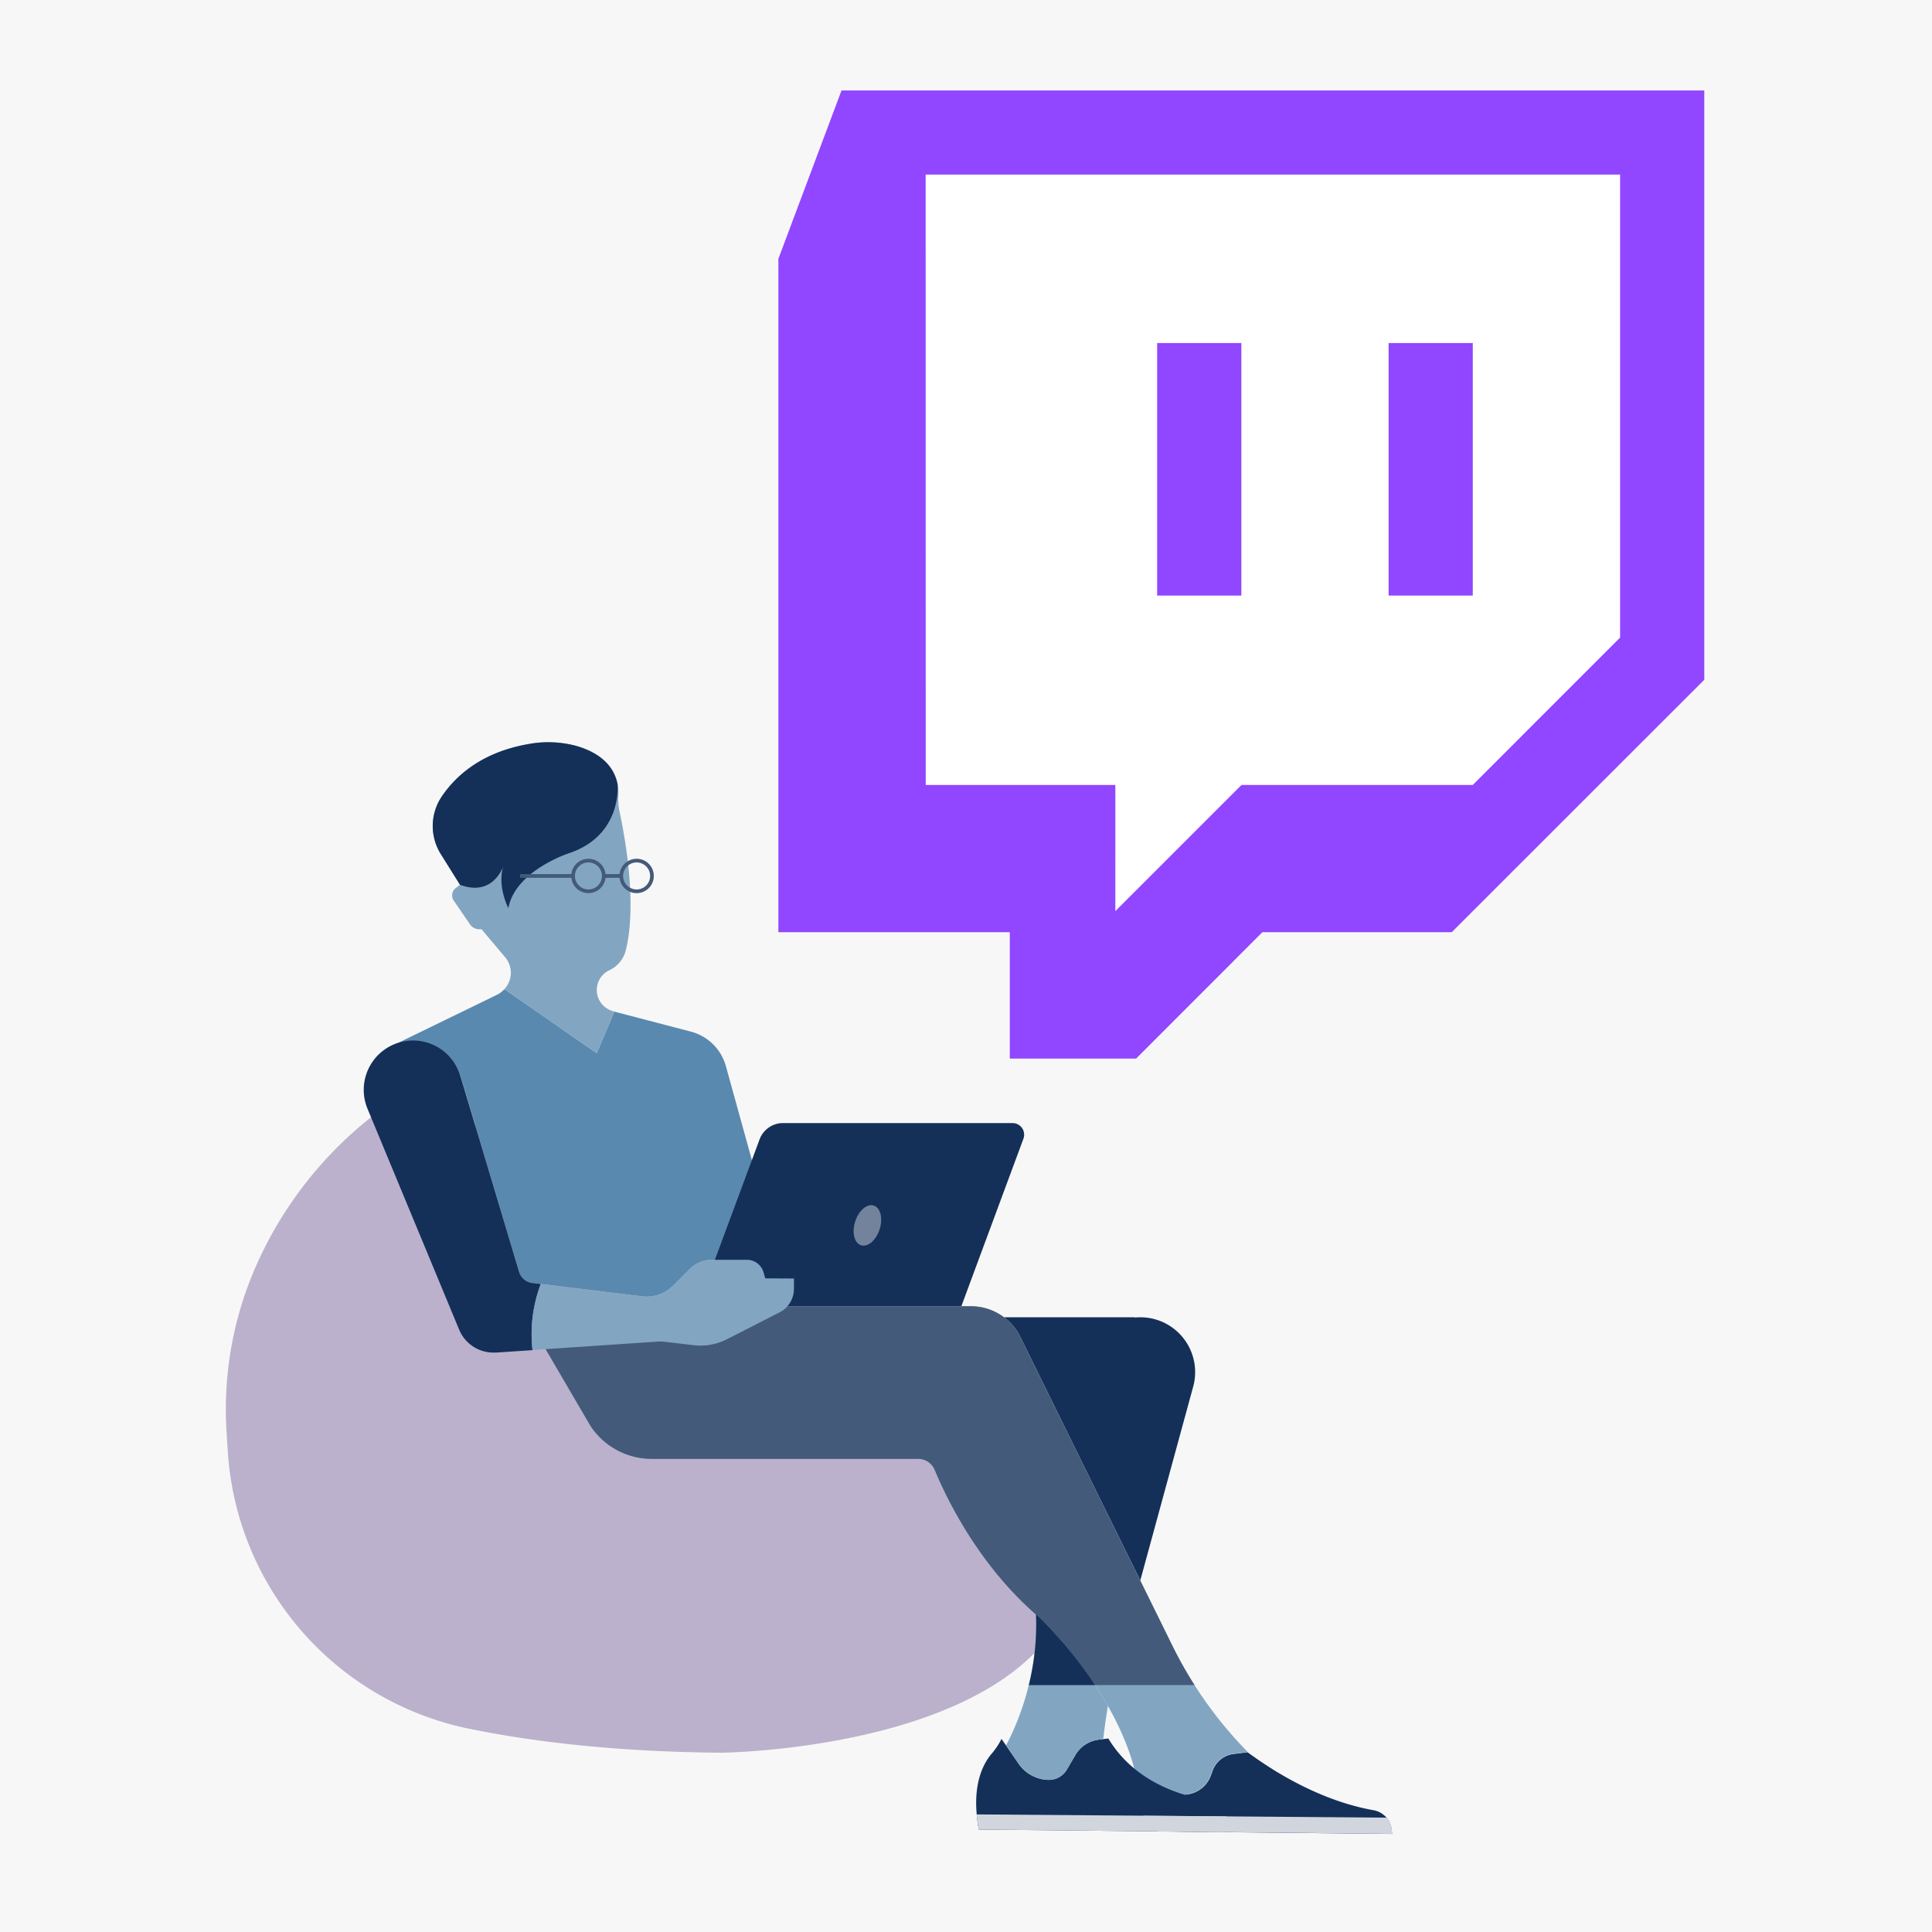 <?xml version="1.0" encoding="UTF-8"?> <svg xmlns="http://www.w3.org/2000/svg" width="540" height="540" viewBox="0 0 540 540"><defs><style> .cls-1 { fill: #f8f7f7; } .cls-2 { fill: #fff; } .cls-3 { fill: #9146ff; } .cls-4 { fill: #445a7a; } .cls-5 { fill: #bbb1cc; } .cls-6 { fill: #143059; } .cls-7 { fill: #82a6c2; } .cls-8 { fill: #d1d6de; } .cls-9 { fill: #5989ae; } .cls-10 { fill: none; stroke: #445a7a; stroke-miterlimit: 10; stroke-width: 1.03px; } .cls-11 { fill: #72839b; } </style></defs><g id="Illos"><g><rect class="cls-1" x="-5" y="-5" width="550" height="550"></rect><g><path class="cls-2" d="M311.69,254.66,347,219.4h64.69l41.18-41.19V48.79H258.72V219.4h53ZM388.12,95.88h23.52v70.58H388.12Zm-64.69,0H347v70.58H323.43Z"></path><rect class="cls-3" x="388.12" y="95.88" width="23.52" height="70.58"></rect><rect class="cls-3" x="323.43" y="95.88" width="23.53" height="70.58"></rect><path class="cls-3" d="M217.56,72.34V260.56h64.68v35.31h35.31l35.28-35.31h52.93L476.35,190V25.28H235.21Zm41.16-23.55h194.1V178.21L411.64,219.4H347l-35.26,35.26V219.4h-53Z"></path></g><g><path class="cls-4" d="M193.3,307.4V288.53a8.71,8.71,0,0,0-9.19,8.16L182,334.42a10.06,10.06,0,0,0,5.21,9.39l2,1.08h8.69a43.94,43.94,0,0,1-.57-7,43.5,43.5,0,0,1,5.41-21.06h0A9.41,9.41,0,0,1,193.3,307.4Z"></path><path class="cls-5" d="M63.26,399.06a99.11,99.11,0,0,1,8.13-44.82h0a109.23,109.23,0,0,1,40.92-48.13h0l130.8,53.5-18.65,3.51-20.88,12.32H189.05s74.8,3.93,75.92,6.61c3.69,8.83,9.11,45.48,25.47,59.4a106,106,0,0,1,7.51,8.12c-18.5,39.62-96.35,40.32-96.35,40.32-29.19-.24-52.47-3-70.76-6.76a84.57,84.57,0,0,1-67.11-76.6Q63.45,402.61,63.26,399.06Z"></path><path class="cls-6" d="M318.71,441.76l-10.43-21.15-23.12-46.94a15.53,15.53,0,0,0-4.55-5.49h36.57v.08a15.7,15.7,0,0,1,3.68.07,15.33,15.33,0,0,1,12.64,19.24Z"></path><path class="cls-6" d="M317.72,505.42a49.49,49.49,0,0,0-2.66-9.08v0l9.37,4.73a8.09,8.09,0,0,0,4.66.82l2.7-.33a8.13,8.13,0,0,0,6.67-5.34l.46-1.28a7.16,7.16,0,0,1,5.87-4.69l3.91-.49h0q4,2.92,8.19,5.49c8.06,4.85,17.33,9,27.07,10.72a6.17,6.17,0,0,1,5,5.36l.16,1.26-65.52-.68Z"></path><path class="cls-7" d="M327.5,459.61l-42.34-85.94a15.34,15.34,0,0,0-13.77-8.57H185.27l-20.78,5.66-8,.82-6.73.83,15.37,26.28a20.54,20.54,0,0,0,17,9.07h74.62v0a5,5,0,0,1,4.5,3.08c3.68,8.83,12.77,27.21,29.13,41.14,0,0,22.63,21.21,27.44,45.75l6.55,3.3a8.17,8.17,0,0,0,4.66.82l2.7-.33a8.13,8.13,0,0,0,6.67-5.34l.46-1.28a7.16,7.16,0,0,1,5.87-4.69l3.91-.49h0l.45.32A114.81,114.81,0,0,1,327.5,459.61Z"></path><path class="cls-6" d="M342.07,512.06l-68.49-.7c-2.21-11.82,1-18.22,3.67-21.29a20.46,20.46,0,0,0,2.68-4.05l4.75,6.91a10.47,10.47,0,0,0,8.28,4.55,5.82,5.82,0,0,0,5.22-2.87l2.39-4.08a8.84,8.84,0,0,1,6.54-4.29l2.67-.33c7.39,12.26,20.51,16.09,28.09,17.29a6.14,6.14,0,0,1,5,7.1A3.53,3.53,0,0,1,342.07,512.06Z"></path><path class="cls-8" d="M319.63,507.51l67.94.53a6.27,6.27,0,0,1,1.43,3.27l.16,1.26-65.52-.68Z"></path><path class="cls-8" d="M342.07,512.06l-68.49-.7c-.28-1.5-.47-2.9-.59-4.23l69.8.55a6.22,6.22,0,0,1,.12,2.62A3.53,3.53,0,0,1,342.07,512.06Z"></path><path class="cls-7" d="M289.56,451.21l.88.79a118.11,118.11,0,0,1,19.23,24.78c-.5,3-.94,6.11-1.31,9.31l-1.25.15a8.84,8.84,0,0,0-6.54,4.29l-2.39,4.08a5.82,5.82,0,0,1-5.22,2.87,10.47,10.47,0,0,1-8.28-4.55l-3.49-5.07A73.74,73.74,0,0,0,289.56,451.21Z"></path><path class="cls-7" d="M171.71,282.71l-.35-.09a6.11,6.11,0,0,1-1.14-11.39,8.38,8.38,0,0,0,4.55-5.12c1.6-5.7,2.84-18.23-1.63-39.42a15.87,15.87,0,0,1-.32-4.13h0a13.29,13.29,0,0,0-.18-3.33c-1.31-6.55-7-9.5-11.89-10.83a30.15,30.15,0,0,0-13.1-.42c-13.19,2.31-20.4,9-24.27,14.78a14.79,14.79,0,0,0-.15,16l5.34,8.54-1.18.9a2.58,2.58,0,0,0-.57,3.52l4.57,6.68a3.17,3.17,0,0,0,2.58,1.33h.62l6.59,7.81a6.72,6.72,0,0,1-.27,9l.27.07L166.8,294.4Z"></path><path class="cls-9" d="M202.89,298a13.77,13.77,0,0,0-9.79-9.66l-21.74-5.68.35.09L166.8,294.4l-25.62-17.79-.27-.07A6.67,6.67,0,0,1,139,278l-29.49,14.35a13.8,13.8,0,0,1,19.23,8.44l16.37,54.65a4.45,4.45,0,0,0,3.73,3.14l30.69,3.74a10.4,10.4,0,0,0,8.62-3l4.68-4.68a8.62,8.62,0,0,1,6.1-2.53h9.88a4.81,4.81,0,0,1,4.62,3.47l.5,1.72h5.37Z"></path><path class="cls-6" d="M160.75,208.4a30.15,30.15,0,0,0-13.1-.42c-13.19,2.31-20.4,9-24.27,14.78a14.79,14.79,0,0,0-.15,16l5.34,8.54c7.43,2.76,10.77-2.07,12-4.86-1.53,5.56,1.52,11.39,1.52,11.39,1.89-10.42,16.82-15.31,16.82-15.31,15.18-5,13.7-19.33,13.7-19.33C171.33,212.68,165.64,209.73,160.75,208.4Z"></path><circle class="cls-10" cx="164.47" cy="244.83" r="4.29"></circle><circle class="cls-10" cx="177.94" cy="244.83" r="4.29"></circle><path class="cls-6" d="M148.59,372.89a39.62,39.62,0,0,1,2.56-14l-2.34-.29a4.45,4.45,0,0,1-3.73-3.14l-16.37-54.65A13.79,13.79,0,1,0,102.76,310l25.58,61.65a10.38,10.38,0,0,0,9.59,6.4c.23,0,.47,0,.7,0l10.21-.68A41.09,41.09,0,0,1,148.59,372.89Z"></path><line class="cls-10" x1="160.18" y1="244.83" x2="145.38" y2="244.83"></line><line class="cls-10" x1="168.76" y1="244.83" x2="173.65" y2="244.83"></line><path class="cls-6" d="M218.81,313.9H283a3.25,3.25,0,0,1,3.05,4.38L268.7,365.1H195l17.31-46.66A7,7,0,0,1,218.81,313.9Z"></path><ellipse class="cls-11" cx="242.43" cy="342.5" rx="5.83" ry="3.59" transform="translate(-157.84 468.42) rotate(-72.17)"></ellipse><path class="cls-4" d="M327.5,459.61l-42.34-85.94a15.34,15.34,0,0,0-13.77-8.57H185.27l-20.78,5.66-8,.82-6.73.83,15.37,26.28a20.54,20.54,0,0,0,17,9.07h74.62v0a5,5,0,0,1,4.5,3.08c3.68,8.83,12.77,27.21,29.13,41.14a118.11,118.11,0,0,1,15.67,19h27.82A116.79,116.79,0,0,1,327.5,459.61Z"></path><path class="cls-7" d="M213.9,357.31l-.5-1.72a4.81,4.81,0,0,0-4.62-3.47H198.9a8.62,8.62,0,0,0-6.1,2.53l-4.68,4.68a10.4,10.4,0,0,1-8.62,3l-28.35-3.45a39.62,39.62,0,0,0-2.56,14,41.09,41.09,0,0,0,.25,4.46L183.55,375a10.81,10.81,0,0,1,2,0L194,376a16.27,16.27,0,0,0,9.22-1.7l14.69-7.5a7.39,7.39,0,0,0,4-6.59v-2.86Z"></path><path class="cls-6" d="M306.11,471a118.73,118.73,0,0,0-15.67-19l-.88-.79a69.68,69.68,0,0,1-2,19.79Z"></path></g></g></g></svg> 